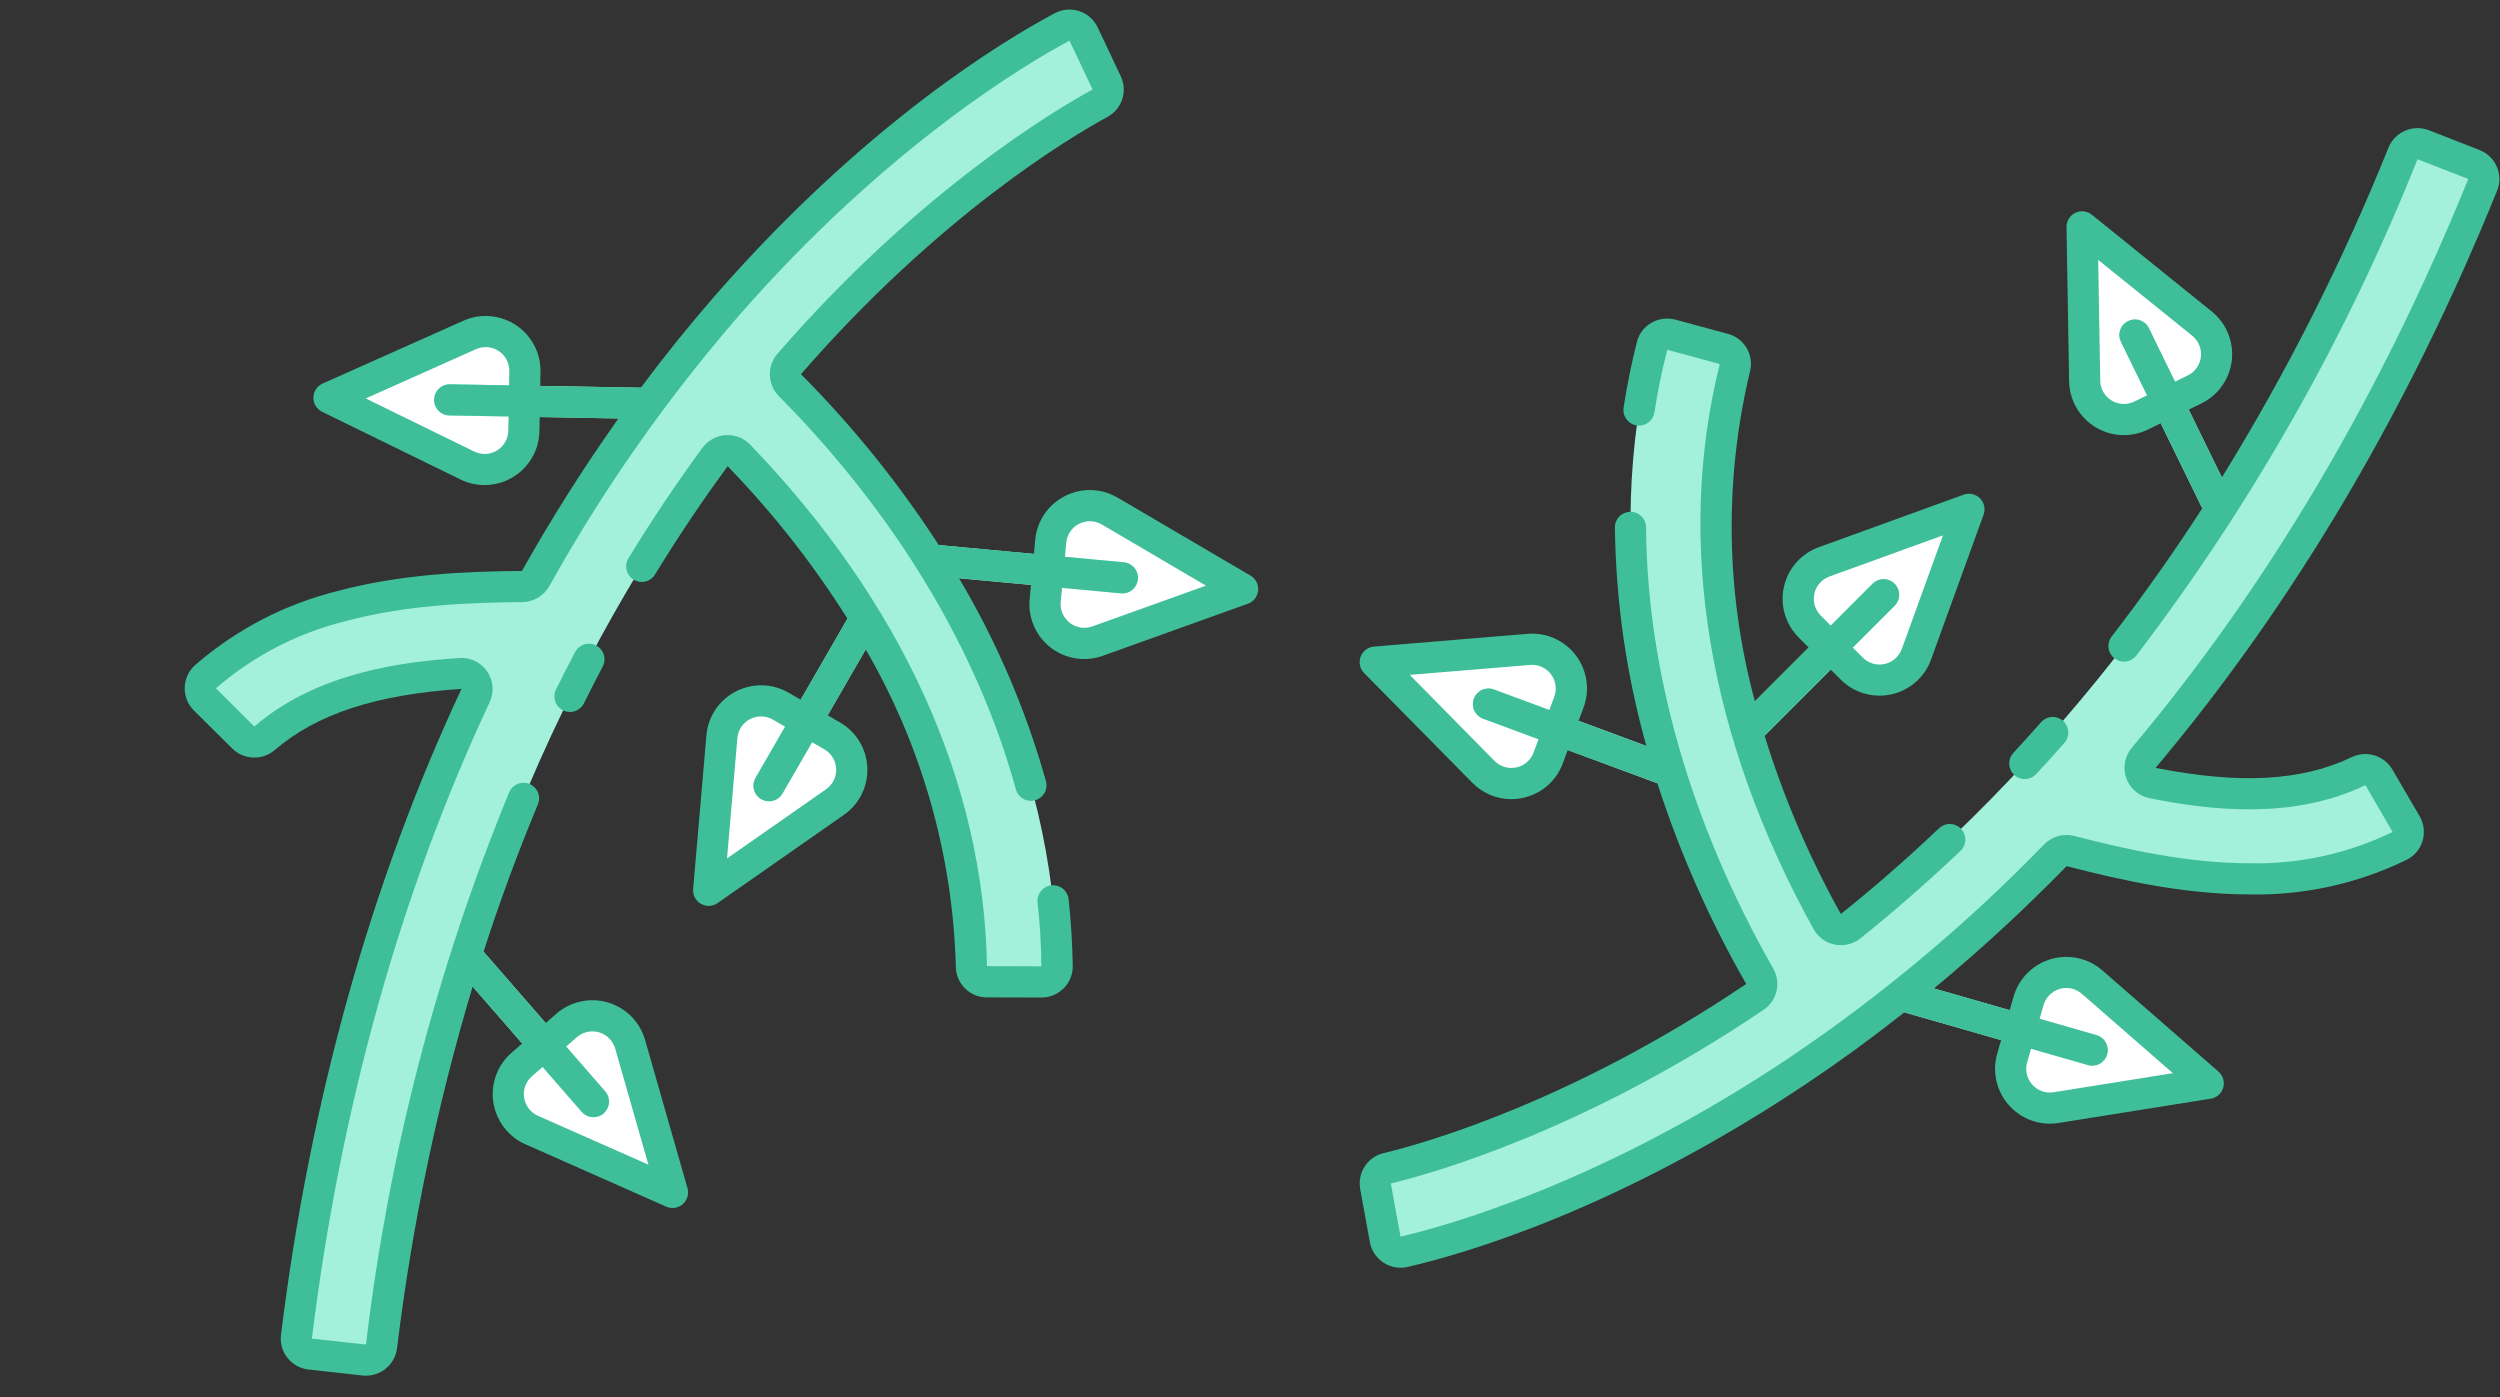 <svg width="136" height="76" viewBox="0 0 136 76" fill="none" xmlns="http://www.w3.org/2000/svg">
<rect x="0" y="0" width="136" height="76" fill="#333333" stroke="none"/>
<g clip-path="url(#clip0)">
<path d="M42.467 38.413L45.268 40.03C45.546 40.191 45.785 40.412 45.966 40.678C46.147 40.944 46.265 41.247 46.312 41.565C46.371 41.958 46.319 42.359 46.162 42.725C46.005 43.09 45.749 43.404 45.423 43.631L38.55 48.431L39.271 40.079C39.305 39.683 39.449 39.305 39.687 38.986C39.925 38.667 40.246 38.421 40.616 38.276C40.915 38.158 41.237 38.109 41.557 38.133C41.878 38.157 42.188 38.252 42.467 38.413Z" fill="white"/>
<path d="M47.388 31.925C47.55 31.881 47.721 31.887 47.88 31.941C48.038 31.995 48.178 32.095 48.28 32.228C48.382 32.361 48.442 32.521 48.453 32.688C48.464 32.856 48.425 33.022 48.342 33.167L42.569 43.166C42.514 43.263 42.44 43.347 42.352 43.415C42.263 43.483 42.162 43.532 42.055 43.561C41.947 43.59 41.835 43.597 41.725 43.583C41.614 43.568 41.508 43.532 41.412 43.477C41.315 43.421 41.231 43.347 41.163 43.258C41.095 43.17 41.045 43.069 41.017 42.962C40.988 42.854 40.98 42.742 40.995 42.632C41.01 42.521 41.046 42.415 41.101 42.319L46.874 32.321C46.929 32.224 47.003 32.139 47.091 32.072C47.18 32.003 47.281 31.953 47.388 31.925Z" fill="#A3F1DA"/>
<path d="M28.381 57.909L30.821 55.786C31.064 55.575 31.351 55.421 31.661 55.337C31.971 55.252 32.296 55.238 32.612 55.297C33.002 55.369 33.365 55.548 33.66 55.815C33.954 56.082 34.168 56.426 34.277 56.808L36.583 64.865L28.921 61.473C28.557 61.312 28.246 61.053 28.022 60.725C27.798 60.397 27.669 60.012 27.652 59.615C27.637 59.294 27.695 58.974 27.822 58.679C27.948 58.384 28.14 58.121 28.381 57.909Z" fill="white"/>
<path d="M24.057 49.912C24.211 49.871 24.373 49.873 24.525 49.92C24.677 49.966 24.812 50.055 24.916 50.175L32.91 59.358C32.986 59.442 33.045 59.539 33.083 59.646C33.12 59.752 33.136 59.865 33.13 59.978C33.123 60.09 33.094 60.201 33.044 60.302C32.995 60.403 32.925 60.494 32.84 60.568C32.755 60.642 32.656 60.698 32.548 60.734C32.441 60.769 32.328 60.782 32.215 60.773C32.103 60.764 31.993 60.733 31.893 60.681C31.793 60.629 31.704 60.558 31.632 60.471L23.638 51.287C23.544 51.179 23.478 51.048 23.448 50.907C23.418 50.767 23.424 50.621 23.466 50.483C23.508 50.346 23.584 50.221 23.688 50.121C23.791 50.021 23.918 49.949 24.057 49.912Z" fill="#A3F1DA"/>
<path d="M28.554 20.21L28.497 23.444C28.492 23.766 28.414 24.081 28.269 24.368C28.124 24.655 27.917 24.906 27.662 25.102C27.346 25.343 26.97 25.492 26.574 25.532C26.178 25.571 25.779 25.5 25.422 25.325L17.894 21.64L25.548 18.222C25.911 18.059 26.312 18.002 26.706 18.055C27.1 18.109 27.471 18.271 27.778 18.524C28.026 18.728 28.224 18.986 28.359 19.278C28.493 19.57 28.56 19.888 28.554 20.21Z" fill="white"/>
<path d="M24.241 20.935C24.317 20.914 24.396 20.905 24.475 20.906L36.542 21.119C36.765 21.126 36.976 21.221 37.13 21.382C37.283 21.543 37.367 21.759 37.363 21.981C37.359 22.204 37.268 22.416 37.109 22.572C36.95 22.728 36.735 22.815 36.513 22.814L24.445 22.602C24.241 22.597 24.046 22.52 23.894 22.383C23.742 22.246 23.645 22.06 23.62 21.857C23.596 21.654 23.645 21.45 23.759 21.28C23.872 21.111 24.044 20.988 24.241 20.935Z" fill="#A3F1DA"/>
<path d="M56.856 32.667L57.157 29.447C57.187 29.127 57.289 28.818 57.455 28.543C57.62 28.267 57.846 28.033 58.115 27.857C58.448 27.639 58.836 27.519 59.233 27.509C59.631 27.5 60.024 27.602 60.367 27.803L67.597 32.046L59.705 34.877C59.331 35.011 58.926 35.038 58.538 34.955C58.149 34.872 57.791 34.682 57.504 34.407C57.272 34.185 57.093 33.913 56.981 33.611C56.869 33.31 56.826 32.987 56.856 32.667Z" fill="white"/>
<path d="M49.501 29.557C49.598 29.531 49.698 29.523 49.798 29.532L61.136 30.591C61.36 30.612 61.566 30.721 61.71 30.894C61.853 31.067 61.922 31.29 61.901 31.514C61.88 31.738 61.771 31.944 61.598 32.087C61.425 32.231 61.202 32.3 60.978 32.279L49.641 31.22C49.443 31.201 49.258 31.114 49.118 30.972C48.978 30.831 48.892 30.645 48.876 30.447C48.859 30.249 48.912 30.051 49.026 29.888C49.141 29.726 49.309 29.608 49.501 29.557Z" fill="#A3F1DA"/>
<path d="M25.872 37.835C21.54 47.09 17.871 58.611 16.126 72.717C16.113 72.828 16.122 72.941 16.152 73.049C16.183 73.156 16.234 73.257 16.304 73.344C16.373 73.432 16.46 73.505 16.558 73.559C16.656 73.613 16.764 73.647 16.875 73.659L19.816 73.986C20.039 74.011 20.263 73.946 20.439 73.807C20.616 73.668 20.73 73.465 20.758 73.242C23.566 50.575 31.499 34.937 38.895 24.863C38.969 24.763 39.063 24.681 39.172 24.621C39.281 24.561 39.401 24.526 39.525 24.518C39.649 24.509 39.773 24.528 39.889 24.572C40.005 24.616 40.109 24.685 40.196 24.773C48.227 33.114 52.674 42.852 52.844 52.575C52.847 52.797 52.937 53.009 53.094 53.165C53.252 53.321 53.464 53.408 53.686 53.409L56.647 53.418C56.76 53.419 56.872 53.398 56.976 53.355C57.081 53.313 57.176 53.25 57.256 53.17C57.336 53.091 57.4 52.996 57.443 52.892C57.486 52.788 57.508 52.676 57.508 52.563C57.339 41.393 52.217 30.29 42.97 20.95C42.819 20.8 42.731 20.599 42.723 20.387C42.715 20.175 42.788 19.968 42.926 19.808L42.931 19.802C50.497 11.095 57.621 6.826 59.842 5.615C60.032 5.512 60.175 5.341 60.243 5.137C60.31 4.932 60.297 4.709 60.205 4.514L59.562 3.156L58.948 1.853C58.899 1.749 58.829 1.656 58.743 1.58C58.656 1.504 58.556 1.446 58.446 1.41C58.337 1.374 58.221 1.36 58.106 1.37C57.992 1.38 57.88 1.413 57.779 1.468C55.345 2.762 47.758 7.242 39.587 16.582C35.6 21.17 32.099 26.16 29.14 31.47C29.067 31.602 28.96 31.711 28.83 31.788C28.701 31.865 28.553 31.907 28.402 31.908C25.35 31.932 21.905 32.082 18.59 32.97C15.855 33.651 13.317 34.967 11.184 36.81C11.096 36.886 11.026 36.98 10.976 37.084C10.926 37.189 10.898 37.303 10.894 37.419C10.89 37.535 10.91 37.651 10.953 37.758C10.995 37.866 11.06 37.964 11.142 38.046L13.236 40.123C13.389 40.273 13.592 40.361 13.806 40.368C14.02 40.375 14.229 40.302 14.391 40.162C17.284 37.671 21.201 36.887 25.053 36.643C25.198 36.633 25.344 36.661 25.475 36.725C25.607 36.788 25.72 36.885 25.802 37.005C25.885 37.126 25.935 37.266 25.947 37.411C25.959 37.557 25.933 37.703 25.872 37.835Z" fill="#A3F1DA"/>
<path d="M31.819 35.045C31.706 35.075 31.6 35.129 31.509 35.202C31.417 35.275 31.342 35.366 31.288 35.469C30.938 36.135 30.591 36.814 30.247 37.507C30.147 37.709 30.132 37.942 30.203 38.155C30.275 38.368 30.429 38.544 30.63 38.643C30.832 38.743 31.065 38.759 31.278 38.687C31.491 38.615 31.666 38.462 31.766 38.26C32.104 37.579 32.445 36.912 32.788 36.259C32.865 36.113 32.897 35.948 32.882 35.784C32.866 35.62 32.803 35.464 32.7 35.335C32.597 35.206 32.459 35.11 32.303 35.059C32.146 35.007 31.978 35.003 31.819 35.045Z" fill="#3EBF99"/>
<path d="M15.636 73.865C15.775 74.042 15.948 74.19 16.145 74.299C16.341 74.408 16.558 74.477 16.782 74.501L19.724 74.828C20.168 74.876 20.613 74.747 20.964 74.47C21.315 74.193 21.543 73.789 21.599 73.346C22.409 66.682 23.784 60.099 25.711 53.668L28.406 56.764L27.826 57.271C27.448 57.6 27.159 58.02 26.987 58.491C26.814 58.962 26.762 59.468 26.837 59.964C26.912 60.46 27.111 60.929 27.415 61.328C27.719 61.727 28.119 62.043 28.577 62.246L36.241 65.642C36.389 65.708 36.551 65.729 36.711 65.705C36.87 65.681 37.019 65.612 37.141 65.507C37.262 65.401 37.351 65.263 37.397 65.108C37.443 64.954 37.444 64.79 37.399 64.635L35.094 56.577C34.956 56.094 34.699 55.653 34.346 55.296C33.992 54.939 33.555 54.677 33.073 54.535C32.591 54.392 32.081 54.373 31.591 54.481C31.1 54.588 30.644 54.817 30.266 55.148L29.686 55.654L26.306 51.772C27.192 49.027 28.178 46.356 29.261 43.759C29.304 43.656 29.327 43.546 29.327 43.435C29.328 43.323 29.306 43.213 29.264 43.11C29.222 43.007 29.16 42.913 29.082 42.834C29.003 42.755 28.91 42.692 28.807 42.649C28.705 42.606 28.594 42.583 28.483 42.583C28.372 42.583 28.261 42.604 28.158 42.646C28.055 42.688 27.961 42.751 27.882 42.829C27.803 42.908 27.741 43.001 27.698 43.104C23.748 52.716 21.129 62.823 19.91 73.143L16.966 72.822C18.526 60.225 21.78 48.572 26.64 38.193C26.764 37.928 26.816 37.634 26.792 37.342C26.768 37.05 26.669 36.769 26.503 36.527C26.337 36.285 26.112 36.091 25.848 35.962C25.585 35.834 25.292 35.777 25 35.796C21.831 35.998 17.225 36.603 13.834 39.521L11.746 37.443C13.779 35.684 16.2 34.431 18.81 33.788C22.058 32.918 25.486 32.777 28.412 32.754C28.712 32.751 29.007 32.669 29.265 32.516C29.523 32.363 29.737 32.145 29.884 31.883C32.813 26.624 36.278 21.683 40.225 17.137C48.385 7.81 56.028 3.356 58.181 2.212L59.438 4.869C57.367 5.996 50.009 10.364 42.32 19.214C42.31 19.225 42.294 19.242 42.284 19.254C42.009 19.577 41.864 19.991 41.88 20.415C41.895 20.839 42.068 21.241 42.366 21.544C48.715 27.957 53.176 35.357 55.266 42.944C55.326 43.161 55.469 43.345 55.664 43.456C55.86 43.568 56.091 43.596 56.308 43.537C56.525 43.477 56.709 43.334 56.82 43.138C56.931 42.943 56.96 42.711 56.9 42.494C55.812 38.623 54.221 34.911 52.169 31.453L56.084 31.819L56.013 32.586C55.965 33.086 56.044 33.591 56.244 34.052C56.443 34.514 56.756 34.917 57.153 35.225C57.551 35.533 58.019 35.736 58.516 35.815C59.012 35.894 59.521 35.846 59.994 35.675L67.883 32.843C68.035 32.789 68.169 32.692 68.268 32.565C68.367 32.438 68.427 32.285 68.443 32.124C68.458 31.963 68.427 31.802 68.353 31.658C68.28 31.515 68.167 31.395 68.028 31.313L60.797 27.07C60.457 26.87 60.081 26.739 59.69 26.685C59.3 26.632 58.902 26.656 58.521 26.758C58.213 26.841 57.921 26.972 57.654 27.146C57.278 27.391 56.962 27.718 56.73 28.103C56.498 28.487 56.357 28.92 56.316 29.367L56.245 30.133L51.067 29.649C48.899 26.299 46.388 23.184 43.574 20.356C51.105 11.69 58.24 7.45 60.248 6.36C60.628 6.154 60.915 5.81 61.049 5.4C61.184 4.989 61.156 4.542 60.972 4.151L59.715 1.491C59.616 1.283 59.477 1.098 59.305 0.946C59.133 0.794 58.931 0.678 58.713 0.606C58.495 0.534 58.265 0.506 58.036 0.526C57.807 0.545 57.584 0.611 57.381 0.719C54.544 2.227 47.072 6.74 38.95 16.023C37.538 17.639 36.175 19.328 34.861 21.092L29.389 20.995L29.402 20.226C29.411 19.765 29.312 19.308 29.114 18.891C28.916 18.475 28.623 18.11 28.261 17.825C27.898 17.54 27.473 17.344 27.022 17.251C26.57 17.157 26.103 17.17 25.657 17.288C25.502 17.33 25.351 17.383 25.205 17.448L17.551 20.866C17.404 20.931 17.278 21.038 17.189 21.172C17.1 21.307 17.052 21.464 17.049 21.625C17.046 21.786 17.089 21.945 17.173 22.082C17.257 22.22 17.379 22.33 17.523 22.401L25.049 26.083C25.5 26.304 26 26.407 26.501 26.384C27.003 26.36 27.49 26.21 27.918 25.948C28.347 25.686 28.702 25.321 28.951 24.885C29.201 24.449 29.336 23.958 29.345 23.456L29.361 22.688L33.644 22.765C31.749 25.435 29.997 28.204 28.394 31.06C25.363 31.083 21.802 31.231 18.369 32.151C15.505 32.861 12.85 34.239 10.622 36.175C10.447 36.328 10.307 36.515 10.208 36.725C10.109 36.935 10.055 37.163 10.047 37.395C10.04 37.627 10.081 37.857 10.166 38.073C10.252 38.288 10.381 38.484 10.545 38.648L12.64 40.724C12.945 41.023 13.35 41.197 13.777 41.212C14.203 41.227 14.62 41.081 14.944 40.804C17.229 38.838 20.459 37.783 25.105 37.475C20.17 48.018 16.866 59.841 15.286 72.612C15.257 72.834 15.274 73.059 15.334 73.274C15.394 73.489 15.497 73.69 15.636 73.865ZM31.38 56.424C31.543 56.282 31.74 56.183 31.952 56.137C32.164 56.09 32.384 56.099 32.592 56.16C32.8 56.221 32.989 56.334 33.141 56.489C33.294 56.643 33.405 56.833 33.465 57.041L35.273 63.358L29.264 60.698C29.066 60.61 28.893 60.474 28.762 60.302C28.63 60.129 28.544 59.927 28.511 59.712C28.479 59.498 28.501 59.279 28.576 59.075C28.651 58.872 28.776 58.691 28.939 58.548L29.519 58.042L31.632 60.469C31.704 60.556 31.793 60.627 31.893 60.679C31.994 60.731 32.103 60.763 32.216 60.772C32.328 60.781 32.441 60.767 32.549 60.732C32.656 60.697 32.755 60.64 32.84 60.566C32.925 60.492 32.995 60.402 33.044 60.3C33.094 60.199 33.123 60.089 33.13 59.976C33.136 59.863 33.12 59.751 33.083 59.644C33.045 59.538 32.986 59.44 32.91 59.356L30.798 56.929L31.38 56.424ZM58.004 29.525C58.024 29.309 58.098 29.102 58.22 28.922C58.341 28.742 58.506 28.596 58.699 28.497C58.892 28.399 59.107 28.35 59.324 28.356C59.541 28.362 59.752 28.423 59.939 28.533L65.605 31.859L59.421 34.078C59.217 34.151 58.997 34.171 58.783 34.137C58.569 34.103 58.367 34.016 58.196 33.883C58.025 33.75 57.89 33.576 57.803 33.377C57.717 33.178 57.683 32.961 57.703 32.745L57.776 31.978L60.98 32.278C61.204 32.299 61.427 32.23 61.6 32.086C61.773 31.943 61.882 31.736 61.903 31.513C61.924 31.289 61.855 31.066 61.711 30.893C61.568 30.72 61.362 30.611 61.138 30.59L57.933 30.29L58.004 29.525ZM27.651 23.43C27.647 23.647 27.589 23.859 27.481 24.047C27.374 24.235 27.221 24.393 27.036 24.506C26.851 24.619 26.641 24.683 26.425 24.694C26.208 24.704 25.993 24.659 25.798 24.564L19.897 21.675L25.894 18.995C26.092 18.907 26.309 18.869 26.525 18.887C26.741 18.905 26.949 18.977 27.13 19.096C27.311 19.216 27.458 19.379 27.559 19.571C27.66 19.763 27.711 19.977 27.707 20.194L27.694 20.962L24.477 20.904C24.252 20.901 24.035 20.986 23.873 21.142C23.711 21.299 23.618 21.513 23.614 21.737C23.61 21.962 23.696 22.179 23.852 22.341C24.008 22.503 24.222 22.596 24.447 22.6L27.665 22.656L27.651 23.43Z" fill="#3EBF99"/>
<path d="M57.197 48.162C57.086 48.174 56.979 48.208 56.881 48.261C56.783 48.314 56.697 48.387 56.627 48.473C56.557 48.56 56.505 48.66 56.473 48.767C56.442 48.874 56.432 48.986 56.444 49.097C56.572 50.25 56.641 51.408 56.65 52.568L53.692 52.559C53.517 42.57 49.061 32.758 40.807 24.185C40.635 24.008 40.427 23.87 40.196 23.781C39.966 23.693 39.719 23.656 39.473 23.673C39.361 23.681 39.25 23.699 39.141 23.728C38.769 23.828 38.441 24.051 38.212 24.362C36.81 26.271 35.46 28.286 34.197 30.352C34.136 30.447 34.095 30.553 34.075 30.664C34.056 30.776 34.059 30.89 34.084 31C34.109 31.109 34.157 31.213 34.222 31.305C34.288 31.396 34.372 31.474 34.468 31.533C34.564 31.592 34.671 31.631 34.783 31.648C34.894 31.665 35.008 31.66 35.118 31.632C35.227 31.604 35.33 31.555 35.42 31.487C35.51 31.42 35.586 31.334 35.643 31.237C36.882 29.213 38.206 27.238 39.585 25.364C42.04 27.894 44.224 30.673 46.102 33.656L43.559 38.063L42.892 37.678C42.554 37.482 42.181 37.355 41.793 37.304C41.405 37.253 41.012 37.279 40.634 37.381C40.523 37.41 40.414 37.446 40.307 37.488C39.79 37.69 39.339 38.033 39.007 38.479C38.675 38.924 38.474 39.454 38.428 40.008L37.707 48.36C37.694 48.52 37.726 48.682 37.8 48.825C37.875 48.968 37.989 49.086 38.128 49.167C38.268 49.248 38.427 49.287 38.589 49.28C38.749 49.273 38.905 49.22 39.037 49.128L45.91 44.328C46.322 44.04 46.654 43.654 46.877 43.204C47.099 42.754 47.205 42.255 47.183 41.753C47.161 41.252 47.013 40.764 46.753 40.334C46.492 39.905 46.128 39.549 45.693 39.298L45.026 38.913L47.096 35.33C50.148 40.583 51.834 46.518 51.998 52.592C52.002 53.036 52.182 53.46 52.498 53.772C52.814 54.085 53.241 54.259 53.685 54.258L56.646 54.267C56.873 54.267 57.099 54.222 57.309 54.135C57.519 54.048 57.709 53.92 57.87 53.758C58.027 53.6 58.152 53.412 58.236 53.205C58.319 52.998 58.361 52.776 58.357 52.552C58.339 51.348 58.263 50.124 58.131 48.915C58.12 48.804 58.086 48.697 58.033 48.599C57.979 48.501 57.907 48.415 57.82 48.345C57.733 48.275 57.634 48.223 57.527 48.191C57.42 48.16 57.308 48.15 57.197 48.162ZM44.844 40.764C45.032 40.872 45.19 41.026 45.302 41.212C45.414 41.397 45.478 41.608 45.487 41.825C45.497 42.041 45.451 42.257 45.355 42.451C45.259 42.645 45.115 42.812 44.938 42.936L39.55 46.699L40.114 40.15C40.133 39.934 40.206 39.726 40.327 39.546C40.447 39.366 40.611 39.219 40.803 39.119C40.995 39.019 41.209 38.968 41.426 38.973C41.642 38.977 41.854 39.037 42.042 39.145L42.709 39.53L41.099 42.318C41.043 42.414 41.007 42.521 40.993 42.632C40.978 42.742 40.986 42.854 41.015 42.962C41.044 43.07 41.093 43.171 41.161 43.259C41.229 43.347 41.314 43.422 41.41 43.477C41.507 43.533 41.613 43.569 41.724 43.584C41.834 43.598 41.947 43.591 42.054 43.562C42.162 43.533 42.263 43.483 42.351 43.415C42.44 43.347 42.514 43.263 42.569 43.166L44.179 40.378L44.844 40.764Z" fill="#3EBF99"/>
</g>
<g clip-path="url(#clip1)">
<path d="M100.736 36.372L98.449 34.085C98.222 33.858 98.049 33.582 97.943 33.279C97.837 32.975 97.801 32.652 97.837 32.333C97.882 31.938 98.036 31.563 98.282 31.251C98.529 30.939 98.857 30.702 99.231 30.566L107.112 27.709L104.254 35.589C104.119 35.963 103.882 36.292 103.57 36.538C103.258 36.784 102.883 36.938 102.488 36.983C102.169 37.02 101.846 36.984 101.542 36.878C101.239 36.772 100.963 36.599 100.736 36.372Z" fill="white"/>
<path d="M94.303 41.366C94.135 41.365 93.972 41.316 93.832 41.222C93.693 41.129 93.585 40.997 93.521 40.842C93.457 40.687 93.44 40.517 93.472 40.352C93.505 40.188 93.585 40.037 93.704 39.918L101.867 31.754C101.946 31.675 102.039 31.613 102.142 31.57C102.245 31.528 102.355 31.506 102.467 31.506C102.578 31.506 102.688 31.528 102.791 31.57C102.894 31.613 102.987 31.675 103.066 31.754C103.145 31.833 103.207 31.926 103.25 32.029C103.292 32.132 103.314 32.242 103.314 32.354C103.314 32.465 103.292 32.575 103.25 32.678C103.207 32.781 103.145 32.874 103.066 32.953L94.903 41.116C94.824 41.195 94.731 41.258 94.628 41.301C94.525 41.343 94.415 41.366 94.303 41.366Z" fill="#A3F1DA"/>
<path d="M119.387 21.186L116.481 22.605C116.192 22.746 115.876 22.82 115.554 22.822C115.233 22.824 114.915 22.753 114.625 22.614C114.266 22.444 113.962 22.176 113.747 21.842C113.532 21.508 113.414 21.121 113.407 20.723L113.266 12.344L119.789 17.604C120.098 17.853 120.332 18.184 120.464 18.559C120.595 18.934 120.62 19.338 120.534 19.727C120.465 20.04 120.326 20.334 120.127 20.587C119.929 20.84 119.676 21.044 119.387 21.186Z" fill="white"/>
<path d="M121.494 30.03C121.336 30.03 121.18 29.985 121.045 29.901C120.91 29.817 120.802 29.696 120.732 29.553L115.388 18.614C115.336 18.514 115.305 18.404 115.296 18.291C115.287 18.179 115.301 18.066 115.336 17.959C115.372 17.851 115.429 17.752 115.503 17.667C115.577 17.582 115.668 17.513 115.769 17.463C115.87 17.414 115.981 17.385 116.093 17.379C116.206 17.372 116.319 17.389 116.425 17.427C116.532 17.464 116.629 17.523 116.713 17.599C116.796 17.675 116.863 17.767 116.911 17.87L122.255 28.809C122.319 28.939 122.348 29.082 122.34 29.226C122.333 29.369 122.289 29.509 122.213 29.631C122.137 29.753 122.031 29.853 121.905 29.923C121.78 29.993 121.638 30.03 121.494 30.03Z" fill="#A3F1DA"/>
<path d="M109.463 57.556L110.355 54.446C110.444 54.137 110.601 53.852 110.815 53.613C111.029 53.373 111.295 53.185 111.591 53.062C111.959 52.91 112.361 52.863 112.754 52.928C113.146 52.992 113.513 53.164 113.812 53.425L120.13 58.934L111.852 60.254C111.46 60.317 111.058 60.269 110.691 60.115C110.324 59.962 110.008 59.709 109.777 59.385C109.59 59.124 109.465 58.823 109.411 58.506C109.357 58.19 109.374 57.865 109.463 57.556Z" fill="white"/>
<path d="M113.818 57.972C113.738 57.972 113.66 57.961 113.584 57.939L101.983 54.61C101.77 54.545 101.59 54.4 101.483 54.204C101.377 54.008 101.351 53.779 101.413 53.565C101.474 53.35 101.618 53.169 101.812 53.06C102.006 52.95 102.235 52.922 102.45 52.98L114.051 56.309C114.247 56.366 114.416 56.491 114.527 56.663C114.638 56.834 114.684 57.039 114.655 57.242C114.627 57.444 114.527 57.629 114.373 57.763C114.219 57.897 114.022 57.971 113.818 57.972Z" fill="#A3F1DA"/>
<path d="M85.35 38.198L84.226 41.23C84.114 41.532 83.936 41.804 83.704 42.027C83.473 42.25 83.194 42.418 82.889 42.518C82.511 42.642 82.106 42.658 81.719 42.565C81.332 42.471 80.979 42.271 80.7 41.987L74.815 36.018L83.17 35.326C83.566 35.294 83.964 35.372 84.318 35.553C84.672 35.733 84.969 36.009 85.175 36.349C85.341 36.624 85.443 36.934 85.474 37.254C85.504 37.574 85.462 37.896 85.35 38.198Z" fill="white"/>
<path d="M91.65 43.106C91.549 43.106 91.45 43.088 91.356 43.053L80.679 39.096C80.468 39.018 80.297 38.859 80.203 38.654C80.109 38.45 80.1 38.217 80.178 38.006C80.257 37.795 80.415 37.624 80.62 37.53C80.824 37.437 81.057 37.428 81.268 37.506L91.944 41.463C92.131 41.532 92.287 41.665 92.386 41.838C92.484 42.01 92.519 42.212 92.484 42.408C92.449 42.604 92.346 42.781 92.194 42.908C92.041 43.036 91.849 43.106 91.65 43.106Z" fill="#A3F1DA"/>
<path d="M116.616 41.225C123.196 33.407 129.722 23.228 135.058 10.054C135.099 9.95 135.12 9.839 135.118 9.727C135.117 9.615 135.093 9.505 135.048 9.402C135.004 9.3 134.939 9.207 134.859 9.129C134.778 9.052 134.683 8.991 134.578 8.951L131.822 7.873C131.613 7.792 131.38 7.796 131.174 7.885C130.967 7.974 130.804 8.14 130.72 8.348C122.141 29.517 110.431 42.569 100.679 50.385C100.582 50.462 100.469 50.517 100.349 50.547C100.228 50.576 100.103 50.579 99.981 50.555C99.86 50.531 99.745 50.481 99.644 50.409C99.544 50.336 99.46 50.243 99.399 50.135C93.8 39.999 92.026 29.442 94.378 20.006C94.433 19.792 94.4 19.564 94.289 19.372C94.177 19.181 93.994 19.041 93.78 18.983L90.923 18.208C90.814 18.178 90.7 18.169 90.588 18.183C90.476 18.198 90.368 18.234 90.27 18.29C90.172 18.346 90.087 18.421 90.018 18.51C89.949 18.6 89.899 18.702 89.87 18.811C87.142 29.644 89.216 41.694 95.731 53.11C95.837 53.294 95.87 53.51 95.823 53.717C95.776 53.924 95.652 54.105 95.477 54.224L95.47 54.228C85.909 60.68 77.923 62.961 75.464 63.556C75.254 63.605 75.072 63.733 74.953 63.914C74.835 64.094 74.791 64.312 74.829 64.524L75.098 66.003L75.354 67.421C75.374 67.534 75.418 67.642 75.482 67.738C75.545 67.834 75.628 67.916 75.724 67.979C75.82 68.042 75.928 68.085 76.042 68.105C76.155 68.125 76.272 68.121 76.384 68.095C79.07 67.475 87.558 65.112 97.867 58.204C102.906 54.805 107.579 50.891 111.811 46.528C111.916 46.419 112.048 46.341 112.193 46.3C112.338 46.26 112.492 46.258 112.638 46.295C115.592 47.062 118.959 47.809 122.39 47.809C125.209 47.859 128 47.245 130.538 46.017C130.642 45.966 130.735 45.894 130.81 45.806C130.885 45.717 130.942 45.615 130.975 45.504C131.009 45.393 131.02 45.276 131.007 45.161C130.994 45.045 130.957 44.934 130.899 44.834L129.413 42.285C129.305 42.101 129.131 41.964 128.926 41.901C128.722 41.839 128.501 41.856 128.308 41.949C124.869 43.606 120.882 43.349 117.099 42.589C116.955 42.561 116.822 42.496 116.712 42.4C116.601 42.305 116.517 42.182 116.469 42.045C116.42 41.907 116.408 41.759 116.434 41.615C116.459 41.472 116.522 41.337 116.616 41.225Z" fill="#A3F1DA"/>
<path d="M110.15 42.381C110.267 42.381 110.383 42.357 110.49 42.31C110.597 42.263 110.693 42.195 110.772 42.109C111.283 41.557 111.794 40.99 112.305 40.41C112.453 40.241 112.529 40.02 112.515 39.795C112.5 39.571 112.398 39.362 112.229 39.213C112.06 39.065 111.839 38.989 111.615 39.003C111.391 39.018 111.181 39.12 111.032 39.289C110.53 39.86 110.028 40.416 109.527 40.958C109.416 41.079 109.341 41.23 109.314 41.392C109.287 41.555 109.307 41.722 109.373 41.873C109.439 42.024 109.548 42.152 109.686 42.243C109.824 42.333 109.985 42.381 110.15 42.381Z" fill="#3EBF99"/>
<path d="M135.828 9.072C135.74 8.865 135.611 8.678 135.449 8.522C135.287 8.365 135.096 8.243 134.886 8.162L132.129 7.085C131.712 6.923 131.249 6.932 130.838 7.109C130.428 7.286 130.103 7.617 129.934 8.03C127.427 14.258 124.395 20.261 120.869 25.973L119.067 22.285L119.759 21.946C120.209 21.725 120.597 21.395 120.885 20.985C121.174 20.575 121.355 20.099 121.411 19.6C121.467 19.102 121.397 18.597 121.206 18.134C121.016 17.669 120.711 17.261 120.321 16.946L113.797 11.682C113.672 11.581 113.52 11.517 113.36 11.499C113.2 11.481 113.038 11.509 112.893 11.58C112.748 11.651 112.627 11.761 112.543 11.899C112.458 12.036 112.415 12.194 112.418 12.355L112.559 20.735C112.567 21.237 112.701 21.73 112.95 22.166C113.199 22.602 113.554 22.969 113.982 23.231C114.411 23.494 114.898 23.643 115.4 23.667C115.902 23.69 116.402 23.587 116.853 23.365L117.544 23.026L119.804 27.651C118.237 30.073 116.594 32.398 114.875 34.626C114.807 34.714 114.757 34.815 114.727 34.922C114.698 35.03 114.69 35.142 114.704 35.252C114.718 35.363 114.754 35.469 114.809 35.566C114.865 35.663 114.938 35.748 115.026 35.816C115.115 35.884 115.215 35.934 115.323 35.963C115.43 35.993 115.542 36.001 115.653 35.986C115.763 35.972 115.87 35.936 115.967 35.881C116.063 35.826 116.148 35.752 116.216 35.664C122.519 27.401 127.665 18.317 131.513 8.663L134.274 9.736C129.506 21.499 123.348 31.913 115.967 40.68C115.778 40.905 115.652 41.175 115.599 41.463C115.547 41.752 115.571 42.049 115.668 42.325C115.765 42.602 115.933 42.848 116.154 43.04C116.375 43.232 116.643 43.364 116.931 43.421C120.044 44.046 124.649 44.654 128.68 42.713L130.159 45.26C127.74 46.433 125.077 47.017 122.389 46.962C119.027 46.962 115.68 46.211 112.847 45.476C112.556 45.401 112.251 45.404 111.962 45.485C111.673 45.566 111.41 45.721 111.2 45.936C107.01 50.258 102.384 54.134 97.395 57.503C87.099 64.401 78.563 66.724 76.187 67.272L75.662 64.38C77.954 63.828 86.191 61.513 95.909 54.954C95.922 54.947 95.941 54.934 95.954 54.925C96.303 54.685 96.55 54.322 96.645 53.909C96.74 53.496 96.677 53.062 96.468 52.693C91.994 44.854 89.601 36.552 89.546 28.682C89.544 28.457 89.454 28.242 89.293 28.085C89.133 27.927 88.917 27.839 88.692 27.84C88.468 27.842 88.253 27.933 88.095 28.093C87.937 28.253 87.849 28.469 87.851 28.694C87.9 32.715 88.476 36.712 89.563 40.583L85.876 39.217L86.144 38.495C86.319 38.024 86.373 37.516 86.3 37.019C86.226 36.521 86.029 36.05 85.725 35.65C85.421 35.249 85.021 34.932 84.562 34.728C84.102 34.523 83.599 34.438 83.098 34.48L74.744 35.174C74.583 35.187 74.429 35.245 74.301 35.343C74.172 35.44 74.074 35.572 74.018 35.724C73.962 35.875 73.95 36.039 73.983 36.197C74.017 36.354 74.095 36.499 74.209 36.614L80.095 42.584C80.371 42.866 80.7 43.089 81.064 43.242C81.428 43.395 81.818 43.474 82.213 43.475C82.531 43.474 82.848 43.424 83.15 43.324C83.577 43.185 83.967 42.951 84.29 42.639C84.614 42.328 84.862 41.947 85.017 41.526L85.285 40.804L90.161 42.611C91.387 46.408 93.007 50.067 94.993 53.527C85.476 59.949 77.487 62.198 75.265 62.73C74.844 62.831 74.478 63.089 74.242 63.451C74.006 63.813 73.917 64.251 73.994 64.677L74.52 67.572C74.561 67.798 74.648 68.013 74.775 68.205C74.902 68.396 75.066 68.56 75.258 68.686C75.45 68.812 75.666 68.898 75.892 68.939C76.118 68.979 76.35 68.974 76.574 68.922C79.704 68.199 88.09 65.773 98.338 58.909C100.12 57.714 101.874 56.435 103.6 55.071L108.86 56.581L108.648 57.321C108.521 57.764 108.498 58.231 108.582 58.684C108.665 59.138 108.853 59.566 109.13 59.935C109.407 60.304 109.765 60.604 110.178 60.811C110.59 61.018 111.045 61.126 111.506 61.128C111.666 61.128 111.826 61.115 111.984 61.09L120.262 59.77C120.421 59.745 120.569 59.674 120.69 59.568C120.811 59.461 120.898 59.322 120.943 59.167C120.987 59.012 120.987 58.848 120.941 58.693C120.896 58.538 120.807 58.4 120.685 58.294L114.369 52.79C113.99 52.46 113.535 52.231 113.044 52.124C112.554 52.017 112.044 52.035 111.563 52.177C111.081 52.319 110.643 52.581 110.29 52.937C109.936 53.293 109.678 53.733 109.539 54.216L109.326 54.953L105.209 53.77C107.73 51.681 110.139 49.46 112.426 47.117C115.36 47.879 118.838 48.657 122.392 48.657C125.342 48.714 128.264 48.069 130.917 46.776C131.125 46.673 131.309 46.529 131.459 46.352C131.609 46.174 131.72 45.968 131.787 45.746C131.854 45.524 131.875 45.291 131.848 45.06C131.821 44.83 131.747 44.608 131.631 44.407L130.145 41.859C129.928 41.492 129.581 41.219 129.173 41.094C128.765 40.969 128.325 41.002 127.94 41.186C125.224 42.494 121.831 42.676 117.264 41.772C124.759 32.865 131.011 22.3 135.842 10.373C135.927 10.167 135.97 9.945 135.967 9.721C135.965 9.498 135.918 9.277 135.828 9.072ZM116.107 21.844C115.912 21.939 115.697 21.984 115.48 21.974C115.264 21.963 115.053 21.899 114.868 21.786C114.683 21.672 114.53 21.514 114.422 21.326C114.315 21.138 114.257 20.925 114.253 20.709L114.142 14.139L119.257 18.263C119.425 18.399 119.557 18.576 119.64 18.776C119.722 18.977 119.753 19.195 119.729 19.41C119.705 19.626 119.626 19.832 119.502 20.009C119.377 20.186 119.209 20.329 119.014 20.424L118.323 20.763L116.91 17.872C116.863 17.769 116.796 17.677 116.712 17.601C116.629 17.525 116.531 17.466 116.425 17.428C116.318 17.39 116.206 17.374 116.093 17.38C115.98 17.387 115.87 17.416 115.768 17.465C115.667 17.515 115.577 17.584 115.502 17.669C115.428 17.754 115.371 17.853 115.336 17.96C115.3 18.067 115.287 18.18 115.295 18.293C115.304 18.406 115.336 18.515 115.387 18.616L116.8 21.507L116.107 21.844ZM83.428 40.936C83.353 41.139 83.228 41.321 83.064 41.462C82.9 41.605 82.703 41.703 82.491 41.748C82.279 41.794 82.058 41.785 81.851 41.723C81.643 41.661 81.454 41.548 81.302 41.393L76.69 36.714L83.238 36.172C83.454 36.154 83.671 36.191 83.869 36.279C84.067 36.367 84.24 36.504 84.371 36.677C84.501 36.849 84.587 37.052 84.619 37.267C84.65 37.481 84.627 37.7 84.552 37.903L84.284 38.625L81.266 37.507C81.055 37.428 80.822 37.437 80.618 37.531C80.413 37.625 80.255 37.796 80.176 38.007C80.098 38.218 80.107 38.451 80.201 38.655C80.295 38.859 80.466 39.018 80.677 39.096L83.694 40.215L83.428 40.936ZM111.169 54.679C111.229 54.471 111.34 54.281 111.493 54.127C111.645 53.973 111.834 53.861 112.042 53.799C112.249 53.738 112.469 53.73 112.681 53.776C112.892 53.822 113.089 53.921 113.252 54.063L118.205 58.381L111.719 59.418C111.505 59.452 111.285 59.432 111.081 59.358C110.877 59.285 110.695 59.162 110.551 59C110.407 58.837 110.307 58.642 110.259 58.43C110.211 58.219 110.217 57.999 110.277 57.79L110.488 57.052L113.582 57.94C113.798 58.002 114.03 57.976 114.226 57.867C114.423 57.758 114.568 57.575 114.63 57.359C114.692 57.143 114.666 56.911 114.557 56.714C114.448 56.517 114.265 56.372 114.049 56.31L110.956 55.423L111.169 54.679Z" fill="#3EBF99"/>
<path d="M89.031 23.142C89.141 23.16 89.254 23.155 89.362 23.129C89.471 23.103 89.573 23.055 89.662 22.989C89.752 22.924 89.829 22.841 89.887 22.745C89.945 22.65 89.983 22.544 90 22.434C90.175 21.288 90.409 20.151 90.7 19.028L93.555 19.803C91.138 29.497 92.903 40.128 98.657 50.544C98.777 50.76 98.942 50.947 99.142 51.093C99.342 51.238 99.571 51.337 99.813 51.384C99.924 51.406 100.035 51.417 100.148 51.417C100.533 51.417 100.908 51.286 101.209 51.045C103.057 49.564 104.883 47.968 106.638 46.298C106.721 46.222 106.789 46.131 106.836 46.028C106.884 45.926 106.91 45.815 106.914 45.702C106.918 45.59 106.9 45.477 106.86 45.372C106.82 45.266 106.759 45.17 106.682 45.088C106.604 45.006 106.511 44.941 106.407 44.895C106.304 44.85 106.193 44.826 106.08 44.824C105.967 44.822 105.855 44.843 105.75 44.885C105.646 44.928 105.551 44.99 105.47 45.07C103.75 46.704 101.96 48.269 100.142 49.722C98.426 46.643 97.035 43.394 95.994 40.026L99.591 36.427L100.135 36.971C100.411 37.248 100.739 37.468 101.1 37.617C101.461 37.767 101.848 37.844 102.239 37.843C102.354 37.843 102.469 37.837 102.583 37.824C103.135 37.763 103.659 37.548 104.095 37.204C104.532 36.86 104.862 36.4 105.05 35.877L107.908 27.996C107.963 27.844 107.973 27.68 107.938 27.523C107.903 27.366 107.824 27.221 107.71 27.107C107.596 26.993 107.452 26.914 107.295 26.879C107.137 26.844 106.973 26.855 106.822 26.91L98.941 29.768C98.469 29.939 98.048 30.226 97.716 30.603C97.385 30.98 97.154 31.435 97.045 31.925C96.936 32.415 96.953 32.925 97.093 33.407C97.234 33.889 97.494 34.327 97.849 34.682L98.393 35.227L95.467 38.152C93.878 32.288 93.786 26.119 95.199 20.21C95.31 19.779 95.246 19.323 95.022 18.94C94.797 18.556 94.431 18.277 94.001 18.163L91.144 17.388C90.924 17.329 90.695 17.314 90.469 17.344C90.244 17.374 90.026 17.448 89.83 17.563C89.636 17.675 89.467 17.824 89.333 18.003C89.198 18.181 89.101 18.385 89.047 18.602C88.753 19.77 88.509 20.971 88.323 22.173C88.306 22.283 88.311 22.396 88.337 22.504C88.363 22.613 88.411 22.715 88.476 22.805C88.542 22.895 88.625 22.971 88.72 23.029C88.815 23.087 88.921 23.125 89.031 23.142ZM99.048 33.486C98.895 33.333 98.783 33.143 98.722 32.935C98.661 32.727 98.654 32.507 98.701 32.295C98.749 32.083 98.848 31.887 98.991 31.724C99.135 31.561 99.317 31.437 99.52 31.363L105.698 29.123L103.458 35.303C103.384 35.507 103.26 35.688 103.097 35.831C102.934 35.974 102.738 36.074 102.526 36.121C102.315 36.168 102.095 36.161 101.887 36.1C101.679 36.04 101.489 35.928 101.336 35.775L100.791 35.23L103.068 32.954C103.147 32.875 103.209 32.782 103.252 32.678C103.294 32.576 103.316 32.465 103.316 32.354C103.316 32.242 103.294 32.132 103.251 32.029C103.209 31.926 103.146 31.832 103.067 31.754C102.989 31.675 102.895 31.612 102.792 31.57C102.689 31.527 102.579 31.505 102.467 31.505C102.356 31.505 102.245 31.527 102.142 31.57C102.039 31.613 101.946 31.675 101.867 31.754L99.591 34.031L99.048 33.486Z" fill="#3EBF99"/>
</g>
<defs>
<clipPath id="clip0">
<rect x="75.934" y="59.888" width="62" height="62" transform="rotate(165 75.934 59.888)" fill="white"/>
</clipPath>
<clipPath id="clip1">
<rect x="73.967" y="6.967" width="62" height="62" fill="white"/>
</clipPath>
</defs>
</svg>
